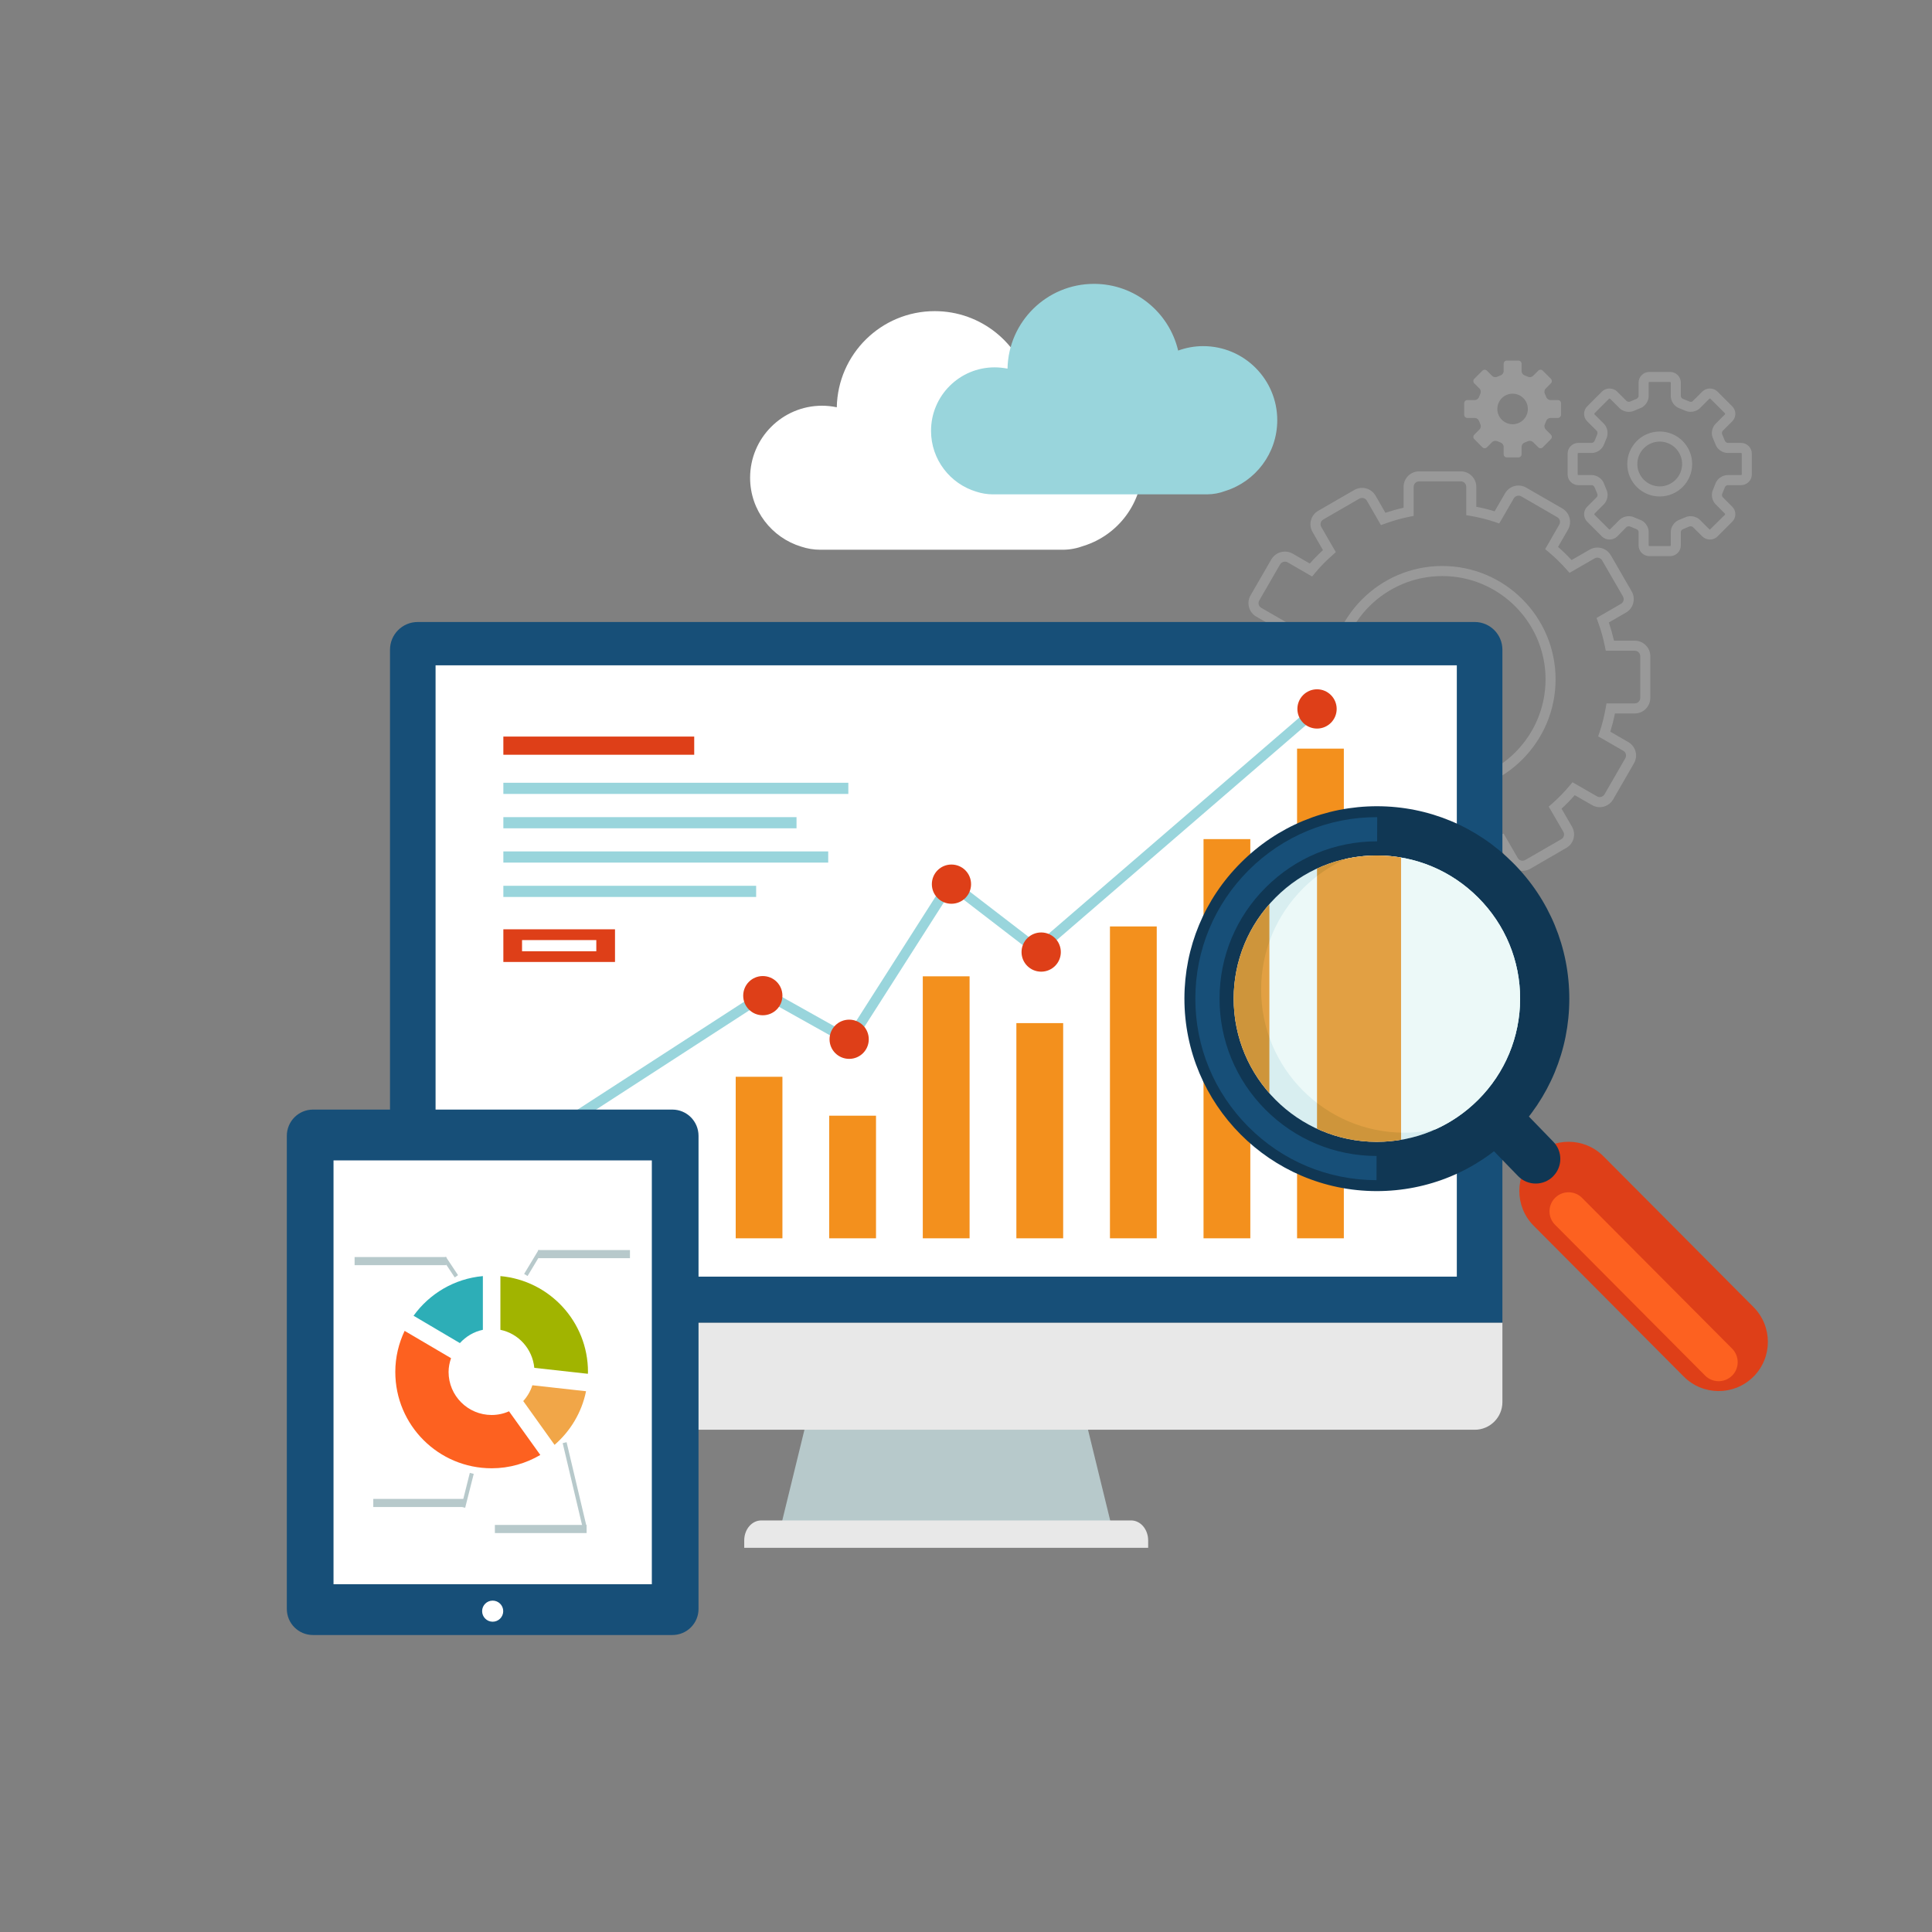 <?xml version="1.0" encoding="utf-8"?>
<!-- Generator: Adobe Illustrator 16.0.0, SVG Export Plug-In . SVG Version: 6.00 Build 0)  -->
<!DOCTYPE svg PUBLIC "-//W3C//DTD SVG 1.1//EN" "http://www.w3.org/Graphics/SVG/1.1/DTD/svg11.dtd">
<svg version="1.1" id="Layer_1" xmlns="http://www.w3.org/2000/svg" xmlns:xlink="http://www.w3.org/1999/xlink" x="0px" y="0px"
	 width="1200px" height="1200px" viewBox="0 0 1200 1200" enable-background="new 0 0 1200 1200" xml:space="preserve">
<rect x="0" y="0" width="1200" height="1200" fill="#808080" stroke="none"/>
<g opacity="0.2">
	<g>
		<path fill="#FFFFFF" d="M910.236,551.174l-25.967-0.007c-5.259,0-9.578-4.331-9.578-9.606v-12.367
			c-3.81-0.756-7.621-1.734-11.354-2.888l-6.537,11.226c-1.682,2.965-4.877,4.801-8.265,4.801c-1.678,0-3.349-0.452-4.816-1.292
			l-22.475-12.967c-2.205-1.245-3.812-3.31-4.477-5.809c-0.659-2.458-0.315-5.049,0.966-7.311l6.19-10.697
			c-2.903-2.525-5.727-5.271-8.416-8.176l-11.251,6.486c-1.468,0.841-3.104,1.249-4.783,1.249c-3.421,0-6.617-1.833-8.341-4.755
			l-12.968-22.493c-1.266-2.217-1.619-4.805-0.956-7.258c0.686-2.502,2.24-4.566,4.501-5.858l10.684-6.178
			c-1.269-3.672-2.335-7.475-3.192-11.297H776.24c-5.294,0-9.62-4.334-9.62-9.614v-25.929c0-5.282,4.326-9.618,9.62-9.618H788.6
			c0.758-3.83,1.728-7.64,2.888-11.366l-11.236-6.487c-2.237-1.289-3.812-3.354-4.481-5.857c-0.668-2.458-0.313-5.05,0.935-7.267
			l12.97-22.435c1.762-2.975,4.964-4.808,8.381-4.808c1.674,0,3.339,0.405,4.78,1.242l10.718,6.184
			c2.504-2.848,5.247-5.663,8.158-8.344l-6.48-11.273c-1.302-2.223-1.624-4.82-0.954-7.326c0.661-2.453,2.243-4.512,4.468-5.797
			l22.438-12.97c1.475-0.843,3.146-1.295,4.826-1.295c3.442,0,6.612,1.834,8.341,4.804l6.153,10.686
			c3.705-1.235,7.473-2.302,11.289-3.193v-12.924c0-5.321,4.325-9.61,9.619-9.61h25.928c5.3,0,9.613,4.289,9.613,9.61v12.366
			c3.909,0.763,7.722,1.697,11.392,2.846l6.48-11.22c1.718-2.971,4.917-4.807,8.329-4.807c1.675,0,3.34,0.45,4.77,1.286
			l22.483,12.973c4.581,2.662,6.152,8.543,3.52,13.125l-6.202,10.738c2.931,2.533,5.746,5.277,8.388,8.172l11.274-6.488
			c1.428-0.84,3.097-1.292,4.774-1.292c3.435,0,6.631,1.834,8.349,4.802l12.968,22.438c2.611,4.588,1.062,10.512-3.509,13.128
			l-10.686,6.176c1.244,3.739,2.312,7.542,3.2,11.301h12.949c2.579,0,4.965,1.039,6.787,2.867c1.804,1.78,2.82,4.209,2.816,6.791
			v25.884c-0.006,5.329-4.34,9.665-9.604,9.665h-12.369c-0.762,3.833-1.745,7.641-2.869,11.311l11.201,6.492
			c4.579,2.663,6.19,8.542,3.509,13.12l-12.966,22.49c-1.721,2.971-4.918,4.805-8.301,4.805c-1.674,0-3.343-0.45-4.771-1.287
			l-10.767-6.187c-2.556,2.908-5.26,5.724-8.201,8.389l6.512,11.224c2.639,4.642,1.067,10.523-3.512,13.134l-22.441,13.008
			c-1.504,0.844-3.175,1.25-4.827,1.25c-3.406,0-6.602-1.836-8.291-4.806l-6.2-10.678c-3.656,1.272-7.419,2.335-11.292,3.19v12.967
			C919.847,546.84,915.533,551.174,910.236,551.174L910.236,551.174z M860.449,518.77l2.434,0.827
			c5.059,1.689,10.281,3.034,15.466,3.893l2.596,0.451v17.621c0,1.838,1.488,3.353,3.354,3.353l25.938,0.006
			c1.873,0,3.357-1.518,3.357-3.359v-18.066l2.53-0.479c5.307-1.073,10.449-2.567,15.331-4.338l2.491-0.91l8.787,15.188
			c0.889,1.587,3,2.138,4.584,1.223l22.479-12.967c1.583-0.918,2.143-2.979,1.22-4.594l-9.087-15.64l1.961-1.684
			c4.02-3.563,7.785-7.386,11.141-11.427l1.679-2.002l15.256,8.789c1.536,0.902,3.674,0.305,4.583-1.23l12.964-22.487
			c0.922-1.602,0.354-3.66-1.223-4.581l-15.665-9.021l0.856-2.435c1.677-4.952,2.961-10.142,3.877-15.42l0.456-2.593h17.618
			c1.851,0,3.347-1.523,3.348-3.413v-25.932c0.002-0.866-0.366-1.705-0.985-2.367c-0.64-0.622-1.459-0.991-2.362-0.991h-18.07
			l-0.499-2.512c-1.033-5.127-2.466-10.31-4.326-15.357l-0.891-2.493l15.17-8.778c1.622-0.92,2.14-2.984,1.222-4.593l-12.964-22.432
			c-0.861-1.53-2.996-2.136-4.581-1.225l-15.652,9.019l-1.683-1.916c-3.56-4.033-7.387-7.772-11.407-11.13l-2.024-1.681
			l8.763-15.251c0.916-1.602,0.396-3.665-1.23-4.585l-22.435-12.971c-1.529-0.897-3.671-0.304-4.575,1.229l-9.048,15.641
			l-2.411-0.833c-4.951-1.676-10.153-2.98-15.492-3.897l-2.597-0.453v-17.574c0-1.883-1.509-3.401-3.361-3.401h-25.928
			c-1.872,0-3.366,1.518-3.366,3.401v18.028l-2.498,0.521c-5.23,1.015-10.381,2.51-15.387,4.34l-2.457,0.869l-8.752-15.197
			c-0.916-1.586-3.041-2.143-4.661-1.222l-22.437,12.97c-0.766,0.451-1.319,1.148-1.535,1.995c-0.246,0.898-0.137,1.813,0.317,2.586
			l9.053,15.647l-1.902,1.728c-4.114,3.594-7.865,7.418-11.132,11.38l-1.681,2.05l-15.249-8.832
			c-1.535-0.857-3.711-0.303-4.63,1.284l-12.967,22.429c-0.452,0.768-0.558,1.68-0.316,2.53c0.223,0.896,0.774,1.598,1.575,2.05
			l15.638,9.021l-0.82,2.433c-1.687,5.015-3.001,10.207-3.913,15.474l-0.45,2.595H776.24c-1.845,0-3.365,1.521-3.365,3.365v25.929
			c0,1.841,1.521,3.36,3.365,3.36h18.054l0.498,2.516c1.059,5.256,2.499,10.436,4.328,15.349l0.911,2.498l-15.239,8.783
			c-0.77,0.455-1.32,1.154-1.541,2.046c-0.22,0.85-0.103,1.761,0.32,2.529l12.964,22.491c0.905,1.526,3.038,2.085,4.617,1.218
			l15.658-9.058l1.684,1.912c3.6,4.099,7.427,7.842,11.435,11.139l2,1.681l-8.793,15.254c-0.43,0.815-0.536,1.726-0.322,2.576
			c0.244,0.848,0.775,1.593,1.542,2.001l22.506,12.968c1.534,0.907,3.669,0.354,4.538-1.172L860.449,518.77L860.449,518.77z
			 M895.837,492.358c-38.838,0-70.391-31.58-70.391-70.402c0-38.826,31.553-70.408,70.391-70.408
			c38.782,0,70.365,31.583,70.365,70.408C966.202,460.778,934.619,492.358,895.837,492.358L895.837,492.358z M895.837,357.801
			c-35.384,0-64.159,28.812-64.159,64.155c0,35.383,28.775,64.149,64.159,64.149c35.363,0,64.134-28.766,64.134-64.149
			C959.971,386.613,931.2,357.801,895.837,357.801L895.837,357.801z"/>
	</g>
</g>
<g opacity="0.2">
	<path fill="#FFFFFF" d="M1037.328,345.421h-12.9c-3.662,0-6.666-3.024-6.666-6.688V330.4c0-0.61-0.622-1.511-1.222-1.684
		l-3.968-1.658c-0.72-0.316-1.851-0.098-2.241,0.23l-5.896,5.939c-2.543,2.513-6.934,2.509-9.417-0.001l-9.151-9.15
		c-1.235-1.232-1.968-2.908-1.968-4.721c0.021-1.767,0.735-3.442,1.972-4.674l5.933-5.933c0.42-0.396,0.581-1.472,0.313-2.005
		l-1.664-4.025c-0.268-0.76-1.13-1.387-1.736-1.387h-8.38c-3.662,0-6.663-2.979-6.663-6.642v-12.951
		c0-3.664,3.001-6.644,6.663-6.644h8.38c0.606,0,1.469-0.67,1.685-1.218l1.61-3.967c0.373-0.756,0.211-1.834-0.21-2.277
		l-5.935-5.888c-1.235-1.231-1.968-2.908-1.968-4.719c0.021-1.768,0.734-3.442,1.972-4.675l9.147-9.15
		c2.481-2.509,6.877-2.513,9.415-0.001l5.89,5.894c0.252,0.229,0.766,0.458,1.37,0.458c0.404,0,0.585-0.081,0.704-0.098l3.97-1.669
		c0.772-0.29,1.395-1.149,1.395-1.753v-8.38c0-3.666,3.004-6.644,6.666-6.644h12.9c3.667,0,6.674,2.978,6.674,6.644v8.38
		c0,0.604,0.642,1.465,1.207,1.675l3.977,1.623c1.175,0.584,1.938,0.124,2.254-0.235l5.932-5.893
		c2.498-2.516,6.907-2.513,9.371,0.003l9.147,9.152c1.251,1.228,1.966,2.902,1.966,4.669c0.002,1.811-0.713,3.488-1.968,4.723
		l-5.918,5.887c-0.385,0.44-0.603,1.521-0.327,2.054l1.666,3.97c0.285,0.812,1.176,1.436,1.779,1.436h8.329
		c3.663,0,6.668,2.979,6.668,6.644v12.951c0,3.663-3.005,6.642-6.668,6.642h-8.329c-0.604,0-1.494,0.624-1.676,1.216l-1.646,3.977
		c-0.399,0.752-0.182,1.829,0.206,2.227l5.917,5.935c1.249,1.228,1.966,2.903,1.966,4.669c0.002,1.812-0.713,3.488-1.968,4.722
		l-9.149,9.149c-2.46,2.507-6.871,2.513-9.363,0.003l-5.936-5.891c-0.319-0.364-1.506-0.608-2.086-0.362l-3.943,1.664
		c-0.767,0.247-1.408,1.148-1.408,1.759v8.332C1044.002,342.397,1040.995,345.421,1037.328,345.421L1037.328,345.421z
		 M1011.696,320.627c1.226,0,2.435,0.245,3.464,0.769l3.562,1.458c2.958,0.987,5.294,4.263,5.294,7.546v8.332
		c0,0.227,0.164,0.436,0.413,0.436h12.9c0.252,0,0.422-0.211,0.422-0.436V330.4c0-3.282,2.38-6.559,5.478-7.621l3.554-1.466
		c0.864-0.442,2.056-0.687,3.28-0.687c2.184,0,4.351,0.847,5.801,2.292l5.881,5.887c0.109,0.083,0.245,0.135,0.3,0.135l9.425-9.285
		l-0.002-0.001l0.002-0.545l-5.919-5.936c-2.321-2.309-2.945-6.324-1.461-9.241l1.431-3.583c1.005-2.907,4.256-5.27,7.569-5.27
		h8.329c0.247,0,0.414-0.211,0.414-0.389v-12.951c0-0.223-0.167-0.391-0.414-0.391h-8.329c-3.314,0-6.614-2.362-7.62-5.49
		l-1.489-3.577c-1.373-2.744-0.749-6.714,1.568-9.021l5.921-5.938l-0.002-0.002l0.002-0.542l-9.149-9.155
		c-0.332-0.134-0.468-0.08-0.577,0.003l-5.882,5.891c-2.248,2.266-6.385,2.956-9.264,1.517l-3.559-1.463
		c-2.9-0.974-5.287-4.25-5.287-7.539v-8.38c0-0.177-0.175-0.391-0.422-0.391h-12.9c-0.227,0-0.413,0.167-0.413,0.391v8.38
		c0,3.29-2.343,6.566-5.495,7.619l-3.529,1.465c-0.858,0.443-2.067,0.689-3.297,0.689c-2.183,0-4.354-0.847-5.797-2.292l-5.885-5.89
		h-0.572l-9.15,9.155l0.001,0.001l-0.001,0.542l5.938,5.892c2.3,2.352,2.926,6.322,1.493,9.284l-1.479,3.58
		c-0.962,2.912-4.263,5.271-7.525,5.271h-8.38c-0.222,0-0.409,0.17-0.409,0.391v12.951c0,0.176,0.188,0.389,0.409,0.389h8.38
		c3.262,0,6.562,2.359,7.621,5.483l1.443,3.593c1.375,2.739,0.75,6.71-1.553,9.017l-5.939,5.937l0.001,0.001l-0.001,0.545l9.15,9.15
		c0.354,0.134,0.466,0.082,0.574-0.001l5.889-5.889C1007.337,321.475,1009.509,320.627,1011.696,320.627L1011.696,320.627z
		 M1030.879,308.366c-11.132,0-20.151-9.021-20.151-20.151c0-11.131,9.02-20.196,20.151-20.196c11.131,0,20.153,9.065,20.153,20.196
		C1051.032,299.344,1042.01,308.366,1030.879,308.366L1030.879,308.366z M1030.879,274.272c-7.647,0-13.897,6.249-13.897,13.942
		c0,7.647,6.25,13.898,13.897,13.898c7.668,0,13.917-6.251,13.917-13.898C1044.796,280.521,1038.547,274.272,1030.879,274.272
		L1030.879,274.272z"/>
</g>
<path opacity="0.2" fill="#FFFFFF" d="M967.656,248.471h-4.68c-1.073,0-2.269-0.838-2.589-1.844l-0.873-2.123
	c-0.49-0.98-0.241-2.368,0.52-3.133l3.267-3.284c0.766-0.76,0.766-2.038,0-2.8l-5.054-5.059c-0.768-0.764-2.021-0.764-2.785,0
	l-3.304,3.282c-0.764,0.764-2.152,0.996-3.115,0.482l-2.097-0.852c-1.046-0.321-1.863-1.517-1.863-2.589v-4.654
	c0-1.07-0.881-1.929-1.979-1.929h-7.18c-1.113,0-1.974,0.858-1.974,1.929v4.654c0,1.073-0.855,2.269-1.884,2.589l-2.081,0.852
	c-0.977,0.514-2.392,0.282-3.152-0.482l-3.262-3.282c-0.764-0.764-1.996-0.764-2.798,0l-5.082,5.059c-0.766,0.762-0.766,2.04,0,2.8
	l3.301,3.284c0.765,0.765,0.974,2.153,0.504,3.133l-0.865,2.123c-0.347,1.005-1.519,1.844-2.593,1.844h-4.633
	c-1.07,0-1.974,0.857-1.974,1.975v7.178c0,1.074,0.903,1.974,1.974,1.974h4.633c1.074,0,2.246,0.836,2.593,1.844l0.865,2.123
	c0.47,0.935,0.261,2.369-0.504,3.133l-3.301,3.285c-0.766,0.763-0.766,1.995,0,2.756l5.082,5.103c0.802,0.763,2.034,0.763,2.798,0
	l3.262-3.285c0.761-0.763,2.176-0.992,3.152-0.524l2.081,0.851c1.028,0.367,1.884,1.517,1.884,2.59v4.651
	c0,1.12,0.86,1.974,1.974,1.974h7.18c1.099,0,1.979-0.854,1.979-1.974v-4.651c0-1.073,0.817-2.224,1.863-2.59l2.097-0.851
	c0.963-0.467,2.352-0.238,3.115,0.524l3.304,3.285c0.764,0.763,2.018,0.763,2.785,0l5.054-5.103c0.766-0.761,0.766-1.993,0-2.756
	l-3.267-3.285c-0.761-0.764-1.01-2.198-0.52-3.133l0.873-2.123c0.32-1.007,1.516-1.844,2.589-1.844h4.68
	c1.023,0,1.927-0.9,1.927-1.974v-7.178C969.582,249.328,968.679,248.471,967.656,248.471z M939.497,263.501
	c-5.21,0-9.47-4.259-9.47-9.466c0-5.254,4.26-9.514,9.47-9.514c5.271,0,9.489,4.26,9.489,9.514
	C948.987,259.243,944.769,263.501,939.497,263.501z"/>
<path fill="#FFFFFF" d="M709.625,289.274c0-28.814-23.35-52.169-52.173-52.169c-6.182,0-12.123,1.14-17.61,3.133
	c-6.337-26.918-30.437-46.986-59.27-46.986c-33.192,0-60.197,26.625-60.826,59.713c-2.963-0.609-6.011-0.968-9.131-0.968
	c-24.663,0-44.709,20.037-44.709,44.751c0,20.214,13.431,37.24,31.816,42.799c3.721,1.221,7.631,1.906,11.802,1.906h150.53
	c4.582,0,9.009-0.903,13.1-2.432C694.288,332.386,709.625,312.621,709.625,289.274z"/>
<path fill="#99D5DC" d="M793.327,260.996c0-25.4-20.606-46.008-46.026-46.008c-5.464,0-10.683,0.997-15.532,2.756
	c-5.586-23.729-26.853-41.433-52.274-41.433c-29.295,0-53.15,23.497-53.703,52.649c-2.596-0.489-5.317-0.79-8.017-0.79
	c-21.806,0-39.494,17.633-39.494,39.445c0,17.843,11.881,32.877,28.079,37.763c3.271,1.071,6.767,1.679,10.42,1.679h132.819
	c4.053,0,7.953-0.771,11.538-2.134C779.794,299.057,793.327,281.597,793.327,260.996z"/>
<g>
	<g>
		<path fill="#B7C9CB" d="M507.395,856.381c-7.316,29.82-14.63,59.678-21.897,89.562c68.134,0,136.27,0,204.445,0
			c-7.312-29.884-14.625-59.741-21.899-89.562C614.497,856.381,560.946,856.381,507.395,856.381z"/>
		<path fill="#E8E8E8" d="M702.554,944.37H472.841c-5.857,0-10.587,5.539-10.587,12.4v4.611h250.884v-4.611
			C713.138,949.909,708.409,944.37,702.554,944.37z"/>
		<path fill="#E8E8E8" d="M242.24,821.503v49.37c0,9.482,7.698,17.174,17.222,17.174h656.514c9.475,0,17.196-7.691,17.196-17.174
			v-49.37H242.24z"/>
		<path fill="#174F78" d="M933.172,821.503V403.562c0-9.527-7.722-17.227-17.196-17.227H259.462
			c-9.524,0-17.222,7.699-17.222,17.227v417.941H933.172z"/>
		<rect x="270.541" y="413.24" fill="#FFFFFF" width="634.314" height="379.701"/>
	</g>
	<g>
		<rect x="340.711" y="730.381" fill="#F3901D" width="29.062" height="38.751"/>
		<rect x="398.835" y="695.517" fill="#F3901D" width="29.061" height="73.615"/>
		<rect x="456.96" y="668.807" fill="#F3901D" width="29.017" height="100.325"/>
		<rect x="515.042" y="692.978" fill="#F3901D" width="29.06" height="76.154"/>
		<rect x="573.164" y="606.409" fill="#F3901D" width="29.063" height="162.723"/>
		<rect x="631.289" y="635.472" fill="#F3901D" width="29.062" height="133.66"/>
		<rect x="689.411" y="575.43" fill="#F3901D" width="29.06" height="193.702"/>
		<rect x="747.536" y="521.187" fill="#F3901D" width="29.056" height="247.945"/>
		<rect x="805.633" y="464.982" fill="#F3901D" width="29.048" height="304.15"/>
	</g>
	<g>
		<rect x="312.641" y="457.496" fill="#DE3F18" width="118.55" height="11.292"/>
		<rect x="312.641" y="486.188" fill="#99D5DC" width="214.276" height="6.944"/>
		<rect x="312.641" y="507.534" fill="#99D5DC" width="182.093" height="6.945"/>
		<rect x="312.641" y="528.834" fill="#99D5DC" width="201.777" height="6.945"/>
		<rect x="312.641" y="550.182" fill="#99D5DC" width="157.014" height="6.944"/>
		<path fill="#DE3F18" d="M312.641,577.204v20.292h69.349v-20.292H312.641z M370.378,590.84h-46.127v-6.94h46.127V590.84z"/>
	</g>
</g>
<g>
	<path fill="#99D5DC" d="M310.052,727.568c-1.006,0-2.002-0.493-2.608-1.41c-0.969-1.441-0.53-3.403,0.919-4.329l165.614-107.268
		c0.939-0.618,2.216-0.679,3.213-0.132l49.508,27.75l60.889-95.428c0.463-0.753,1.225-1.231,2.118-1.383
		c0.846-0.155,1.751,0.07,2.442,0.606l52.119,40.074L815.99,437.965c1.29-1.138,3.269-0.989,4.392,0.313
		c1.15,1.302,1,3.28-0.314,4.417L646.455,592.452c-1.135,0.981-2.801,1.002-3.958,0.136l-51.476-39.589l-60.654,95
		c-0.86,1.426-2.689,1.884-4.137,1.058l-50.473-28.232l-164.02,106.252C311.208,727.413,310.651,727.568,310.052,727.568
		L310.052,727.568z"/>
</g>
<path fill="#DE3F18" d="M326.614,723.112c0,6.734-5.434,12.197-12.203,12.197c-6.721,0-12.154-5.463-12.154-12.197
	c0-6.762,5.434-12.189,12.154-12.189C321.179,710.923,326.614,716.351,326.614,723.112z"/>
<path fill="#DE3F18" d="M485.974,618.446c0,6.725-5.435,12.157-12.202,12.157c-6.722,0-12.156-5.433-12.156-12.157
	c0-6.766,5.434-12.198,12.156-12.198C480.539,606.248,485.974,611.681,485.974,618.446z"/>
<path fill="#DE3F18" d="M539.608,645.527c0,6.724-5.435,12.158-12.157,12.158c-6.766,0-12.2-5.435-12.2-12.158
	c0-6.765,5.434-12.201,12.2-12.201C534.173,633.326,539.608,638.763,539.608,645.527z"/>
<path fill="#DE3F18" d="M603.149,549.182c0,6.722-5.435,12.157-12.203,12.157c-6.72,0-12.155-5.435-12.155-12.157
	c0-6.766,5.435-12.201,12.155-12.201C597.714,536.981,603.149,542.416,603.149,549.182z"/>
<path fill="#DE3F18" d="M658.896,591.368c0,6.721-5.479,12.156-12.201,12.156s-12.201-5.435-12.201-12.156
	c0-6.766,5.479-12.201,12.201-12.201S658.896,584.602,658.896,591.368z"/>
<path fill="#DE3F18" d="M830.233,440.33c0,6.722-5.477,12.201-12.202,12.201c-6.721,0-12.201-5.479-12.201-12.201
	c0-6.723,5.48-12.201,12.201-12.201C824.756,428.129,830.233,433.607,830.233,440.33z"/>
<g>
	<defs>
		<path id="SVGID_1_" d="M933.172,821.503V403.562c0-9.527-7.722-17.227-17.196-17.227H259.462c-9.524,0-17.222,7.699-17.222,17.227
			v417.941H933.172z"/>
	</defs>
	<clipPath id="SVGID_2_">
		<use xlink:href="#SVGID_1_"  overflow="visible"/>
	</clipPath>
</g>
<path fill="#DE3F18" d="M1089.116,855.069c-0.011,0.007-0.07,0.015-0.077,0.053c-11.947,11.904-31.318,11.852-43.223-0.105
	l-93.225-93.678c-11.896-11.96-11.888-31.278,0.021-43.184c0.009-0.046,0.037-0.051,0.047-0.074
	c11.99-11.904,31.34-11.875,43.264,0.095l93.229,93.683C1101.051,823.837,1101.022,843.135,1089.116,855.069L1089.116,855.069z"/>
<path fill="#FD6120" d="M1075.775,854.475c-4.583,4.571-12.09,4.558-16.679-0.061l-93.228-93.684
	c-4.604-4.629-4.581-12.12,0.006-16.717c4.634-4.632,12.165-4.624,16.775,0.021l93.225,93.664
	c4.583,4.646,4.579,12.131-0.005,16.725L1075.775,854.475z"/>
<path fill="#103754" d="M939.689,704.739h-0.003c-22.639,22.67-52.737,35.103-84.723,35.079
	c-65.904-0.139-119.397-53.845-119.299-119.747c0.07-31.761,12.505-61.722,35.07-84.238c22.641-22.654,52.702-35.092,84.677-35.07
	c31.88,0.07,61.85,12.572,84.395,35.22c22.571,22.607,34.967,52.646,34.921,84.531C974.681,652.313,962.221,682.219,939.689,704.739
	L939.689,704.739z"/>
<g>
	<path fill="#FFFFFF" d="M792.346,557.434c-16.782,16.782-26.035,39.058-26.09,62.708c-0.088,49.041,39.729,89.009,88.757,89.084
		c23.796,0.027,46.181-9.222,63.065-26.094l0.003,0.004c16.779-16.776,25.997-39.041,26.083-62.687
		c0.041-23.719-9.208-46.023-25.996-62.879c-16.812-16.855-39.104-26.16-62.816-26.22C831.6,531.33,809.197,540.576,792.346,557.434
		L792.346,557.434z"/>
	<path fill="#FFFFFF" d="M918.168,557.57c-16.812-16.855-39.104-26.16-62.816-26.22c-6.664-0.006-13.258,0.749-19.618,2.142
		c-9.67,4.404-18.609,10.516-26.376,18.285c-16.748,16.78-26.019,39.054-26.054,62.708c-0.103,48.999,39.718,88.972,88.748,89.046
		c6.704,0.045,13.268-0.714,19.664-2.148c9.672-4.364,18.616-10.517,26.362-18.25l0.003,0.004
		c16.779-16.776,25.997-39.041,26.083-62.687C944.205,596.73,934.956,574.426,918.168,557.57z"/>
</g>
<g>
	<path fill="#174F78" d="M854.971,733.028c-30.065-0.059-58.344-11.823-79.603-33.181c-21.271-21.358-32.992-49.666-32.921-79.771
		c0.062-29.991,11.807-58.218,33.036-79.494c21.344-21.296,49.622-33.038,79.682-33.038c0.088,0,0.147,0,0.236,0l-0.04,15.034
		c-0.083,0-0.111,0-0.196,0c-26.044,0-50.553,10.2-69.021,28.666c-18.444,18.403-28.61,42.881-28.668,68.887
		c-0.021,26.029,10.109,50.584,28.527,69.104c18.454,18.483,42.958,28.709,69.004,28.767L854.971,733.028L854.971,733.028z"/>
</g>
<g>
	<path fill="none" d="M929.579,694.659"/>
</g>
<g>
	<defs>
		<path id="SVGID_3_" d="M792.346,557.434c-16.782,16.782-26.035,39.058-26.09,62.708c-0.088,49.041,39.729,89.009,88.757,89.084
			c23.796,0.027,46.181-9.222,63.065-26.094l0.003,0.004c16.779-16.776,25.997-39.041,26.083-62.687
			c0.041-23.719-9.208-46.023-25.996-62.879c-16.812-16.855-39.104-26.16-62.816-26.22
			C831.6,531.33,809.197,540.576,792.346,557.434L792.346,557.434z"/>
	</defs>
	<clipPath id="SVGID_4_">
		<use xlink:href="#SVGID_3_"  overflow="visible"/>
	</clipPath>
	<g clip-path="url(#SVGID_4_)">
		<rect x="736.201" y="403.091" fill="#F3901D" width="52.238" height="445.62"/>
		<rect x="818.023" y="304.459" fill="#F3901D" width="52.198" height="546.594"/>
	</g>
</g>
<g opacity="0.2">
	<path fill="#3AA9B5" d="M792.346,557.434c-16.782,16.782-26.035,39.058-26.09,62.708c-0.088,49.041,39.729,89.009,88.757,89.084
		c23.796,0.027,46.181-9.222,63.065-26.094l0.003,0.004c16.779-16.776,25.997-39.041,26.083-62.687
		c0.041-23.719-9.208-46.023-25.996-62.879c-16.812-16.855-39.104-26.159-62.816-26.22
		C831.6,531.33,809.197,540.576,792.346,557.434L792.346,557.434z"/>
	<path fill="#9EE2DA" d="M918.168,557.57c-16.812-16.855-39.104-26.159-62.816-26.22c-6.664-0.006-13.258,0.749-19.618,2.142
		c-9.67,4.404-18.609,10.516-26.376,18.284c-16.748,16.781-26.019,39.055-26.054,62.708c-0.103,48.999,39.718,88.972,88.748,89.046
		c6.704,0.045,13.268-0.714,19.664-2.148c9.672-4.364,18.616-10.517,26.362-18.25l0.003,0.004
		c16.779-16.776,25.997-39.041,26.083-62.687C944.205,596.73,934.956,574.426,918.168,557.57z"/>
</g>
<g>
	<path fill="#103754" d="M964.656,730.67c-5.967,5.951-15.668,5.947-21.623-0.054l-19.059-19.639
		c-5.949-5.995-5.934-15.639,0.044-21.594c0.006-0.041,0.009-0.043,0.04-0.05c5.961-5.952,15.624-5.944,21.583,0.06l19.034,19.634
		c5.971,5.995,5.945,15.643-0.011,21.597C964.665,730.624,964.656,730.668,964.656,730.67z"/>
</g>
<g>
	<g>
		<g>
			<path fill="#174F78" d="M417.615,689.183H194.411c-9,0-16.26,7.306-16.26,16.303v293.829c0,8.991,7.26,16.229,16.26,16.229
				h223.205c8.989,0,16.254-7.237,16.254-16.229V705.485C433.869,696.488,426.604,689.183,417.615,689.183z"/>
			<path fill="#FFFFFF" d="M306.01,1007.277c-3.598,0-6.555-2.931-6.555-6.553c0-3.646,2.958-6.549,6.555-6.549
				c3.595,0,6.552,2.903,6.552,6.549C312.563,1004.347,309.605,1007.277,306.01,1007.277z"/>
			<rect x="207.153" y="720.745" fill="#FFFFFF" width="197.712" height="263.254"/>
		</g>
	</g>
	<g>
		<g>
			<path fill="#F1A648" d="M330.661,860.413c-1.171,3.697-3.133,7.014-5.669,9.811l19.451,27.198
				c9.84-8.518,16.877-20.114,19.552-33.305L330.661,860.413z"/>
			<path fill="#A1B400" d="M310.811,825.975c11.354,2.341,19.916,11.902,21.054,23.616l33.271,3.698
				c0.001-0.396,0.069-0.756,0.069-1.153c0-31.193-23.89-56.779-54.395-59.529V825.975z"/>
			<path fill="#2DAEB7" d="M285.644,834.217c3.733-4.08,8.674-7.104,14.272-8.242v-33.368c-17.72,1.59-33.201,10.945-43.049,24.629
				L285.644,834.217z"/>
			<path fill="#FD6120" d="M316.158,876.58c-3.293,1.477-6.944,2.297-10.774,2.297c-14.787,0-26.763-11.957-26.763-26.741
				c0-3.008,0.609-5.824,1.526-8.553l-28.829-16.955c-3.667,7.729-5.792,16.353-5.792,25.508c0,33.079,26.777,59.84,59.858,59.84
				c11.008,0,21.306-3.047,30.21-8.268L316.158,876.58z"/>
		</g>
		<g>
			<rect x="307.377" y="947.17" fill="#B7C9CB" width="56.979" height="5.044"/>
			<rect x="231.852" y="930.991" fill="#B7C9CB" width="56.985" height="5.046"/>
			<rect x="220.247" y="780.772" fill="#B7C9CB" width="56.985" height="5.046"/>
			<g>
				<polygon fill="#B7C9CB" points="288.926,936.503 286.539,935.896 291.814,914.836 294.245,915.444 288.926,936.503 				"/>
			</g>
			<g>
				<polygon fill="#B7C9CB" points="282.434,793.433 274.872,782.032 276.938,780.652 284.501,792.026 282.434,793.433 				"/>
			</g>
			<rect x="334.295" y="776.433" fill="#B7C9CB" width="56.983" height="5.044"/>
			<g>
				<polygon fill="#B7C9CB" points="327.681,792.553 325.546,791.257 334.531,776.347 336.667,777.616 327.681,792.553 				"/>
			</g>
			<g>
				<polygon fill="#B7C9CB" points="361.841,948.535 349.486,896.359 351.919,895.767 364.275,947.939 361.841,948.535 				"/>
			</g>
		</g>
	</g>
</g>
</svg>
